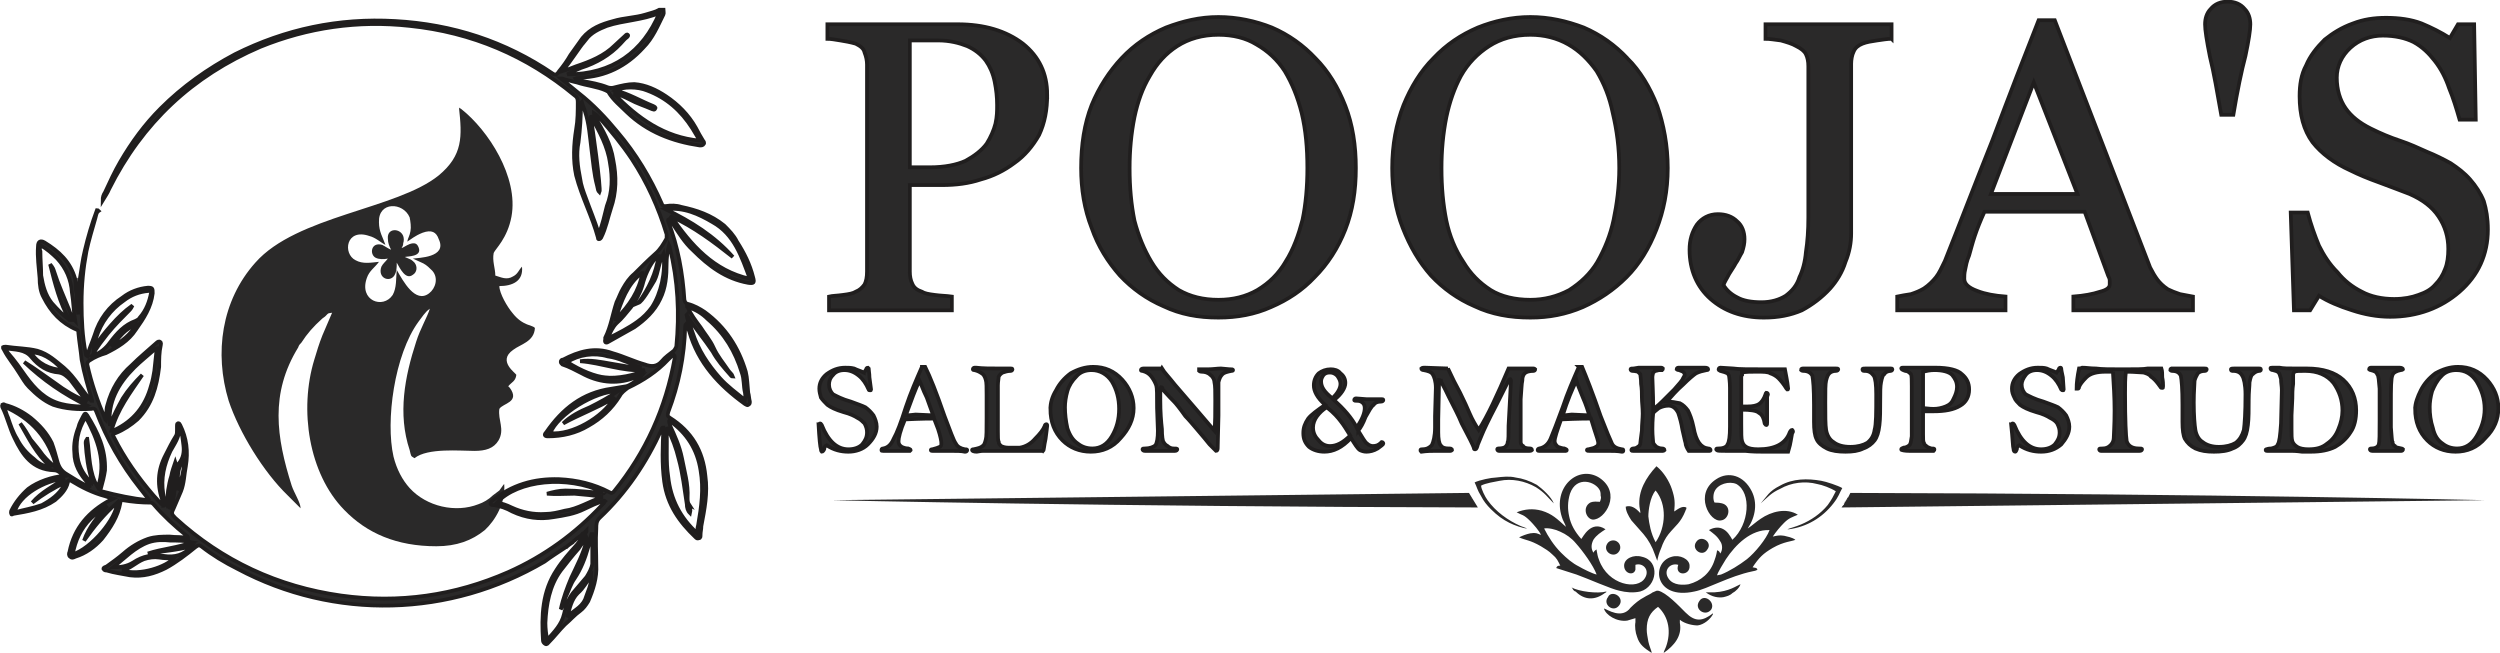 <?xml version="1.0" encoding="UTF-8"?>
<!DOCTYPE svg PUBLIC "-//W3C//DTD SVG 1.1//EN" "http://www.w3.org/Graphics/SVG/1.1/DTD/svg11.dtd">
<!-- Creator: CorelDRAW X7 -->
<svg xmlns="http://www.w3.org/2000/svg" xml:space="preserve" width="50.644mm" height="13.227mm" version="1.1" style="shape-rendering:geometricPrecision; text-rendering:geometricPrecision; image-rendering:optimizeQuality; fill-rule:evenodd; clip-rule:evenodd"
viewBox="0 0 3094 808"
 xmlns:xlink="http://www.w3.org/1999/xlink">
 <defs>
  <style type="text/css">
   <![CDATA[
    .str0 {stroke:#201E1E;stroke-width:4.655}
    .fil0 {fill:#2A2929}
    .fil1 {fill:#2A2929;fill-rule:nonzero}
   ]]>
  </style>
 </defs>
 <g id="Layer_x0020_1">
  <path class="fil0" d="M524 326c4,2 8,6 11,9 8,9 4,22 -4,28 -17,13 -32,-15 -40,-29 -1,11 0,22 -5,31 -12,18 -42,7 -32,-21 3,-9 10,-13 15,-20 -10,1 -20,3 -29,-2 -16,-8 -12,-40 17,-30 8,2 14,8 20,11 -3,-9 -8,-16 -8,-28 -1,-26 30,-25 38,-6 1,5 2,12 1,17 -1,6 -3,8 -4,13 5,-3 9,-7 19,-11 11,-4 17,-1 20,8 11,23 -26,23 -32,24l13 6zm-40 -17c-3,-1 -7,-4 -11,-6 -14,-4 -16,12 -8,16 4,2 10,2 15,1 -3,4 -6,6 -8,10 -5,14 10,20 16,11 3,-5 3,-10 3,-16 4,7 11,22 20,15 5,-3 6,-10 2,-15 -1,-1 -3,-3 -5,-4l-7 -3c3,-1 22,0 17,-12 -2,-5 -5,-6 -11,-4 -5,2 -7,4 -10,5 1,-2 2,-3 2,-6 1,-3 1,-6 0,-9 -4,-10 -20,-10 -19,3 0,6 2,10 4,14zm-112 320c0,-7 -8,-19 -11,-28 -19,-60 -27,-114 8,-171 1,-3 2,-4 4,-6 7,-11 15,-20 25,-29 2,-2 3,-2 5,-4 4,-4 2,-3 8,-4l-12 28c-4,10 -7,20 -10,30 -19,62 -7,141 37,186 28,29 65,45 114,45 25,0 44,-7 60,-20 13,-12 26,-34 24,-57 0,0 0,0 -1,1 0,0 0,0 0,0l-5 7c-3,2 -5,4 -8,6 -5,5 -12,9 -18,11 -28,11 -64,3 -85,-20 -9,-10 -16,-23 -20,-39 -10,-44 1,-126 31,-167 4,-5 8,-12 14,-16 -3,10 -12,25 -17,41 -14,43 -23,89 -8,134 2,8 1,7 6,10 16,-13 57,-9 74,-9 14,0 24,-3 30,-13 8,-14 -1,-25 1,-39 4,-7 26,-8 13,-26l-2 -2c4,-5 9,-6 10,-14 0,-2 -24,-17 -4,-31 9,-7 26,-10 27,-27 -2,-4 -15,-2 -28,-19 -6,-7 -16,-24 -16,-33 16,0 30,-6 28,-24 -4,4 -5,9 -11,12 -8,5 -15,1 -22,-1 0,-9 -4,-18 -2,-28 2,-5 17,-18 22,-45 9,-49 -29,-107 -62,-133 0,0 -1,-1 -2,-1l-1 -1c4,36 5,59 -25,84 -52,42 -176,50 -227,108 -42,47 -51,112 -33,171 13,39 43,88 73,117l16 16z"/>
  <path class="fil0 str0" d="M831 268c28,13 52,31 76,50 -23,-26 -52,-44 -83,-59 22,-3 41,6 58,16 27,15 36,43 46,70 -45,-10 -73,-42 -97,-77zm19 121c0,0 0,1 0,1 10,16 22,30 32,45 6,11 14,20 22,29 1,1 1,2 3,2 -1,-3 -4,-5 -6,-8 -6,-9 -13,-17 -18,-28 -4,-9 -11,-17 -16,-25 -6,-8 -12,-16 -16,-25 0,0 -1,0 -1,-1 1,1 1,1 1,1 10,3 18,8 25,15 21,18 34,40 42,66 3,8 2,17 4,25 0,2 1,5 0,9 -11,-9 -22,-17 -31,-27 -15,-17 -27,-35 -34,-57 -2,-7 -6,-13 -7,-20 0,-1 -1,-1 0,-2zm3 236c-2,-3 -2,-6 -2,-9 1,-17 -4,-33 -7,-49 -3,-15 -9,-28 -15,-41 0,-2 -1,-3 -1,-5 0,-1 1,0 1,0 21,15 34,35 38,61 4,23 1,45 -3,68 -1,3 -1,7 -1,10 -21,-19 -33,-42 -36,-70 -3,-19 -1,-39 -2,-58 0,-1 0,-2 1,-2 6,12 11,25 14,38 5,18 7,37 10,56 0,4 1,8 4,11 1,-4 0,-7 -1,-10zm-120 73c-1,6 -4,11 -7,16 -6,7 -11,13 -17,20 -3,4 -5,8 -7,12 -1,5 -3,9 -4,14 -3,13 -12,22 -20,31 0,0 -1,1 -1,1 -1,-7 -2,-14 -2,-21 1,-23 5,-46 19,-65 7,-9 14,-18 22,-27 3,-5 7,-9 10,-14 1,2 0,3 0,4 -4,16 -12,31 -19,46 -5,12 -10,25 -13,39l0 0 0 0c3,-4 4,-10 6,-15 4,-8 6,-16 11,-23 8,-12 13,-25 17,-39 1,-5 3,-11 4,-16l1 0c0,12 0,25 0,37zm-1 14l0 0 0 0 0 0zm-8 30c-5,11 -16,14 -22,22 3,-11 5,-22 13,-30 7,-6 11,-14 17,-22 0,12 -5,21 -8,30zm-487 -66c-9,11 -21,14 -34,12 -14,-2 -26,0 -38,8 -8,5 -16,6 -25,6 14,-11 27,-25 44,-31 9,-3 18,-3 27,-2 9,0 18,0 27,2 -18,7 -37,8 -55,14 18,-3 36,-4 54,-9zm-86 30c10,-2 17,-10 27,-14 6,-2 13,-3 19,-2 6,1 12,1 18,1 -9,10 -41,22 -64,15zm65 -123c0,16 2,32 -6,47 0,-16 2,-32 6,-47zm-9 43c-3,-5 -4,-10 -5,-15 -3,-19 1,-36 9,-53 5,-9 11,-17 11,-28 4,7 4,14 5,21 1,8 0,16 -6,23 -2,2 -3,5 -4,8 -1,-4 1,-7 0,-10 -2,6 -4,11 -5,17 -2,6 -3,12 -4,18 -1,6 0,12 -1,19zm-5 0c0,0 0,0 0,-1 -1,0 0,0 0,-1 1,1 1,1 1,1 0,1 0,1 -1,1zm27 -57c-2,13 -4,25 -9,38 1,-13 -3,-28 9,-38zm-139 117c3,-17 10,-32 22,-44 6,-6 13,-11 21,-16 -12,13 -23,26 -29,43 12,-17 25,-33 41,-47 -1,20 -32,57 -55,64zm18 -143c-1,2 -2,2 -2,5 1,16 3,32 8,47 0,1 1,2 0,3 -9,-8 -16,-19 -18,-32 -3,-18 0,-34 10,-50 15,28 26,56 15,87 -11,-18 -10,-39 -13,-60zm6 56l0 0 1 0 -1 0zm-35 2c-6,11 -16,18 -27,24 -11,4 -23,6 -34,9 6,-22 37,-39 62,-42 -14,10 -29,17 -40,30 13,-10 26,-18 41,-25 0,2 -1,3 -2,4zm-26 -38c-5,-7 -10,-13 -15,-19 -4,-7 -8,-14 -13,-20 11,19 20,38 37,53 -3,1 -6,0 -8,-1 -5,-2 -9,-5 -12,-8 -9,-7 -16,-15 -21,-25 -5,-8 -8,-17 -11,-26 -2,-4 -3,-9 -5,-14 34,15 56,39 65,76 -7,-5 -12,-10 -17,-16zm85 -30c7,-26 23,-47 38,-69 -9,9 -17,18 -24,29 -6,11 -12,22 -16,34 -3,-29 10,-52 30,-72 8,-8 17,-15 26,-23 1,0 1,-1 2,-1 -1,10 -2,19 -3,28 -1,6 -2,12 -4,18 -7,26 -22,44 -45,55 -1,1 -2,2 -4,1zm57 -103l-1 0 0 0 1 0zm-93 73c-9,0 -18,-1 -26,-3 -20,-5 -33,-19 -44,-34 -7,-10 -14,-20 -22,-29 -1,-1 -2,-3 -4,-6 13,2 25,1 33,11 9,11 20,18 34,19 6,1 10,5 14,9 7,9 13,18 21,27 -15,-6 -28,-14 -40,-23 -13,-9 -25,-18 -38,-26 23,22 49,40 78,54 -2,1 -4,1 -6,1zm-24 -45c-17,-1 -31,-8 -40,-22 13,0 26,7 40,22zm8 -62c-8,-6 -15,-13 -22,-21 -8,-10 -11,-22 -13,-34 0,-10 -1,-20 -1,-30 -1,-2 -1,-5 1,-7 7,4 14,10 20,16 11,12 17,26 18,42 2,12 2,23 4,35 -4,-4 -6,-9 -8,-15 -6,-15 -13,-30 -18,-46 -1,-3 -1,-4 -5,-9 6,24 12,48 24,69zm29 43c5,-10 12,-18 18,-26 9,-11 18,-20 27,-29 2,-2 3,-4 4,-6 -10,7 -18,15 -26,24 -8,9 -15,18 -22,28 0,-4 2,-8 3,-12 6,-19 18,-35 34,-46 9,-7 19,-11 31,-12 1,0 3,-1 3,2 -2,11 -6,22 -14,31 -1,2 -3,3 -5,4 -14,5 -23,15 -32,27 -5,7 -12,13 -21,16 0,0 0,0 -1,0l1 -1zm0 -8l1 0 -1 0 0 0 0 0zm54 -29c-8,12 -18,21 -31,27 9,-11 17,-23 31,-27 0,-1 0,-1 1,-1 0,0 0,1 -1,1zm577 208c-16,-1 -31,-3 -46,-3 -8,0 -16,2 -23,4 11,1 23,0 34,0 12,1 23,2 35,4 -16,5 -31,15 -47,17 -8,2 -16,4 -24,4 -15,1 -29,-2 -42,-8 -6,-3 -12,-5 -18,-6 26,-28 87,-34 131,-13 1,1 1,1 2,1 -1,1 -2,1 -2,0zm3 -143c-12,-1 -30,-8 -47,-19 14,-9 33,-12 50,-7 7,1 14,3 21,6 7,2 14,6 21,8 -13,0 -25,-3 -38,-5 -12,-2 -25,-5 -38,-3 27,2 52,13 80,11 -10,6 -35,11 -49,9zm10 26c0,0 0,-1 1,0 0,0 -1,0 -1,1 -13,22 -51,45 -78,42 9,-23 55,-52 84,-52 -12,8 -23,14 -35,20 -12,5 -24,11 -33,20 20,-11 42,-19 62,-31zm48 -113c-5,7 -11,13 -18,18 -11,8 -23,14 -37,21 3,-7 6,-14 11,-19 7,-6 12,-13 18,-20 6,-8 11,-17 14,-27 3,-12 8,-23 15,-32 1,-2 2,-3 3,-4 1,0 1,0 2,0 -3,21 -12,40 -25,58 5,-2 14,-18 20,-28 5,-10 5,-22 11,-33 3,23 -3,49 -14,66zm-45 14c7,-21 14,-42 32,-56l1 0c-4,22 -16,40 -32,56 0,1 0,1 -1,1 0,0 0,-1 0,-1zm53 -78l0 0 0 0 0 0 0 0zm-60 -114c3,18 3,35 -4,53 -3,11 -5,23 -10,34 -5,-16 -11,-30 -16,-44 -3,-8 -6,-16 -7,-24 -3,-15 -5,-30 -2,-45 2,-16 3,-32 3,-48 0,0 0,-1 1,-2 1,4 3,8 4,12 5,15 6,31 8,47 2,15 3,30 7,45 1,5 1,6 3,8 2,-4 -9,-84 -11,-93 0,-1 1,-1 1,0 10,18 20,36 23,57zm-30 -153c7,-9 16,-13 26,-17 21,-7 44,-7 65,-16 -20,48 -58,76 -114,76 6,-3 12,-6 17,-8 19,-6 36,-16 49,-30 3,-3 5,-6 8,-8 1,-1 2,-2 1,-3 -1,-1 -2,0 -3,1 -4,4 -9,8 -13,12 -13,13 -30,20 -48,26 -5,2 -10,4 -17,6 11,-13 19,-27 29,-39zm34 67c0,0 1,0 1,0 7,1 13,4 19,7 9,5 19,8 28,12 1,0 3,2 4,-1 1,-1 -1,-2 -3,-3 -15,-6 -30,-15 -46,-19 9,-5 27,-5 39,0 24,9 42,25 56,47 3,5 6,10 9,15 -44,-4 -77,-28 -106,-58 -1,0 -1,0 -1,0zm153 183c-4,-8 -10,-14 -16,-20 -16,-13 -34,-19 -53,-23 -6,-2 -13,-2 -19,-1 -3,0 -4,0 -5,-3 -14,-32 -32,-62 -55,-89 -14,-17 -30,-34 -48,-48 -7,-6 -15,-12 -22,-18 1,0 3,0 4,1 5,1 11,3 16,4 12,4 25,5 36,10 1,1 3,1 3,2 6,10 15,17 23,25 25,24 56,36 90,41 2,0 4,0 5,-2 1,-1 0,-3 -1,-4 -3,-5 -6,-10 -9,-16 -9,-16 -22,-29 -37,-39 -12,-8 -25,-14 -39,-15 -8,0 -16,2 -24,4 -3,1 -6,1 -9,0 -10,-4 -21,-6 -33,-8 -2,0 -5,0 -7,-3 2,-1 4,0 6,-1 31,-1 57,-14 78,-37 12,-12 18,-27 25,-41 1,-2 0,-4 0,-6 -2,0 -3,0 -5,0 -5,3 -11,4 -17,6 -13,4 -27,4 -40,8 -15,4 -28,9 -38,21 -5,7 -10,14 -15,21 -4,7 -9,14 -14,20 -2,3 -4,6 -8,3 -59,-40 -124,-61 -195,-65 -70,-4 -136,10 -198,41 -34,18 -65,40 -92,67 -20,20 -36,42 -50,66 -7,12 -13,25 -19,38 -2,3 -3,6 -3,10 3,-5 6,-9 8,-14 41,-82 103,-140 187,-176 59,-24 121,-33 185,-26 77,8 145,37 204,86 3,2 4,4 4,8 0,11 0,23 -2,34 -3,19 -4,38 0,57 7,27 20,51 27,77 0,1 0,2 1,2 2,0 2,-1 3,-2 6,-12 8,-24 12,-36 7,-20 7,-40 3,-60 -3,-20 -13,-37 -23,-54 0,-1 -1,-2 -1,-4 3,2 5,4 7,6 14,16 28,33 40,51 19,29 33,60 43,93 0,2 0,3 0,5 -4,7 -8,14 -14,19 -9,8 -18,17 -26,25 -6,5 -10,11 -14,18 -3,5 -5,11 -8,17 -5,15 -7,30 -14,44 0,0 0,1 0,2 -1,4 1,5 4,3 11,-6 21,-12 32,-18 13,-9 25,-20 32,-35 7,-14 8,-29 8,-44 0,-7 1,-15 3,-23 1,2 1,3 1,4 10,40 12,81 8,122 -1,2 -2,4 -3,5 -5,4 -11,8 -15,13 -6,7 -13,7 -21,4 -14,-4 -26,-10 -40,-14 -22,-8 -42,-2 -61,8 -2,0 -3,1 -3,3 0,1 1,2 2,3 9,3 16,7 24,11 20,11 42,14 64,6 3,-2 7,-3 11,-4 -4,5 -15,13 -20,14 -6,1 -12,2 -18,3 -36,5 -61,25 -81,54 -3,3 -2,5 2,5 18,0 35,-4 50,-13 16,-9 29,-21 39,-37 2,-4 6,-7 10,-10 19,-9 36,-20 50,-35 2,-2 5,-5 7,-6 1,1 1,3 1,4 -11,62 -36,117 -75,165 -2,2 -3,3 -6,1 -19,-10 -40,-15 -62,-16 -31,-1 -59,7 -83,27 -1,1 -2,1 -2,3 0,2 2,2 3,2 9,1 17,4 24,8 17,8 34,10 51,7 13,-2 26,-4 38,-10 8,-4 15,-7 23,-10 1,0 2,-1 3,0 -1,1 -1,2 -2,3 -1,1 -1,1 -2,2 -33,35 -71,63 -116,83 -66,29 -135,39 -207,29 -78,-11 -147,-43 -205,-96 -5,-5 -5,-6 -2,-12 3,-7 6,-14 9,-21 4,-10 4,-21 6,-31 3,-18 1,-35 -7,-51 -1,-1 -1,-3 -3,-2 -1,0 -1,2 -1,3 0,2 0,4 0,5 0,3 0,5 -1,7 -5,8 -9,16 -13,24 -10,19 -11,38 -3,59 0,1 1,2 0,2 -1,1 -2,0 -3,-1 -3,-3 -6,-7 -9,-10 -19,-22 -36,-46 -49,-72 -2,-3 -2,-4 2,-5 10,-4 19,-10 27,-17 18,-18 24,-40 27,-65 0,-9 0,-18 2,-27 0,-1 1,-3 -1,-4 -1,-1 -3,0 -4,1 -10,9 -21,18 -31,28 -15,13 -25,30 -30,49 -2,6 -1,12 -2,19 -1,-1 -1,-1 -1,-2 -9,-21 -17,-44 -22,-67 0,-2 1,-4 3,-5 6,-4 13,-7 20,-9 14,-7 28,-15 37,-29 10,-14 19,-28 21,-45 0,-6 0,-7 -6,-7 -11,1 -22,5 -31,12 -17,11 -29,27 -35,47 -3,9 -7,17 -9,26 -2,-1 -2,-3 -2,-4 -4,-21 -5,-41 -5,-62 0,-22 2,-43 6,-64 3,-14 7,-27 11,-41 1,-3 1,-7 4,-9 -1,-1 -1,-1 -2,-1 -6,16 -11,33 -15,50 -3,12 -4,23 -6,34 0,1 0,2 -1,2 0,2 0,4 0,6 0,1 0,2 -1,3 1,3 1,6 0,9 0,9 0,17 0,25 -2,-8 -2,-16 -2,-25 -2,-6 -1,-12 -2,-19 -6,-21 -20,-34 -38,-45 -5,-3 -8,-1 -8,5 -1,13 1,26 2,39 0,8 1,17 5,24 9,18 22,32 41,40 2,1 2,2 2,4 1,11 3,22 4,33 3,17 8,34 13,50 0,1 0,1 0,1l-1 0c-12,-13 -20,-29 -34,-41 -10,-8 -19,-17 -33,-21 -12,-3 -26,-3 -39,-5 -4,0 -4,1 -2,4 5,10 13,19 19,29 4,6 7,12 12,17 9,9 18,17 30,22 15,5 31,6 47,5 3,-1 5,0 6,3 13,34 31,66 54,95 4,5 7,9 11,14 0,0 -1,1 -1,1 -19,-2 -38,-6 -57,-11 -2,-1 -2,-2 -1,-4 2,-7 4,-15 5,-22 1,-26 -9,-47 -22,-68 -2,-3 -3,-3 -5,1 -2,4 -5,9 -6,14 -4,10 -6,21 -5,31 0,15 7,27 17,38 1,1 2,2 2,4 -1,1 -3,-1 -4,-1 -8,-4 -16,-9 -24,-14 -7,-4 -10,-9 -12,-16 -2,-7 -4,-15 -7,-23 -6,-12 -15,-22 -26,-31 -9,-7 -20,-13 -32,-16 -1,-1 -2,-1 -3,0 -1,1 0,2 0,3 6,12 9,26 15,38 10,21 22,39 49,40 4,0 8,3 12,7 -14,1 -32,7 -44,16 -9,8 -16,17 -21,27 0,1 -1,2 0,4 0,1 1,1 2,0 18,-3 36,-6 52,-17 7,-6 14,-13 16,-22 1,-4 2,-3 4,-2 13,8 27,15 42,19 3,1 6,2 10,3 -2,1 -3,2 -4,2 -26,14 -44,34 -50,64 -1,2 -1,5 1,6 2,2 4,1 6,0 13,-4 24,-12 33,-22 11,-14 20,-28 23,-45 0,-2 1,-3 3,-3 12,2 23,3 34,3 2,0 3,1 4,2 12,14 26,27 41,39 0,0 2,1 2,3 -8,-2 -15,-1 -23,-2 -9,0 -18,0 -27,3 -11,4 -21,10 -30,18 -7,6 -14,11 -21,16 -2,1 -4,1 -4,3 1,2 3,2 4,2 10,3 19,4 29,6 16,2 30,-2 44,-9 13,-7 26,-17 37,-26 3,-2 4,-3 7,-1 14,11 29,20 45,28 120,64 263,60 380,-9 8,-6 16,-11 25,-17 0,0 1,-1 2,-1 2,-2 5,-4 8,-6 1,-1 1,-2 2,-2 3,-3 6,-5 9,-7 0,-1 1,-2 2,-2 2,-1 3,-3 4,-4 0,2 -1,4 -3,5 0,0 0,1 0,1 -3,4 -6,8 -9,12 -9,10 -18,20 -25,31 -18,27 -19,57 -17,88 0,1 1,3 3,4 2,1 3,-1 4,-2 7,-7 13,-15 20,-22 6,-5 12,-12 19,-17 4,-3 7,-7 10,-12 6,-14 11,-29 10,-45 0,-15 -1,-30 0,-45 0,-5 0,-9 4,-13 33,-31 58,-68 77,-110 0,-1 0,-2 2,-2 0,0 0,1 0,1 -1,22 -2,44 1,66 4,29 19,50 39,69 1,1 2,2 4,1 2,0 2,-2 2,-4 0,-4 1,-7 1,-11 4,-21 8,-41 5,-62 -3,-31 -17,-55 -44,-72 -3,-2 -3,-3 -2,-7 13,-34 20,-69 21,-106 0,-1 0,-2 1,-3 1,3 3,6 4,9 11,39 37,67 69,90 2,1 3,2 4,1 2,-1 2,-2 2,-4 -1,-4 -1,-8 -2,-11 -1,-9 -1,-18 -3,-26 -9,-30 -25,-55 -51,-74 -6,-4 -13,-8 -21,-10 -3,-1 -3,-2 -4,-5 -2,-33 -8,-66 -20,-97 0,-1 -1,-2 1,-3 1,2 3,3 4,5 8,12 15,24 26,34 19,19 40,35 68,40 7,1 8,0 6,-7 -4,-16 -11,-30 -20,-44z"/>
  <g id="_737208824">
   <path class="fil1 str0" d="M1069 461c1,-1 2,-2 3,-4 0,-1 1,-2 2,-2 0,0 0,0 1,1 0,2 1,6 1,11l2 15c0,1 0,1 -1,1 -1,0 -2,0 -2,-1 -3,-7 -7,-13 -12,-17 -6,-5 -12,-7 -18,-7 -6,0 -11,2 -14,6 -4,4 -5,8 -5,12 0,5 2,9 5,12 4,2 11,6 22,9 8,3 14,5 18,7 4,3 7,6 10,10 2,4 4,9 4,14 0,8 -4,15 -11,22 -6,6 -15,9 -24,9 -9,0 -18,-2 -27,-8 -2,1 -3,3 -3,5 -1,2 -2,3 -3,3 0,0 -1,-1 -1,-3 -1,-3 -2,-13 -3,-31 1,0 1,-1 2,-1 1,0 1,1 2,2 8,20 19,30 33,30 7,0 13,-2 17,-6 4,-5 6,-9 6,-15 0,-4 -1,-7 -3,-11 -3,-3 -5,-5 -9,-7 -3,-2 -9,-5 -17,-7 -10,-3 -16,-6 -20,-9 -3,-3 -6,-6 -8,-9 -1,-4 -2,-7 -2,-11 0,-7 3,-13 9,-18 7,-5 14,-8 23,-8 4,0 7,0 11,1 4,2 8,3 12,5zm72 -7l4 0c6,12 14,32 24,61 7,18 11,30 14,34 2,4 6,6 11,7 2,0 3,0 3,1 0,1 -1,2 -2,2l-1 0c-4,-1 -10,-1 -18,-1 -11,0 -18,0 -22,0 -1,0 -2,0 -2,-1 0,-1 1,-1 2,-1 4,-1 7,-2 9,-3 2,-1 2,-2 2,-5 0,-2 -1,-8 -4,-17l-5 -13c-3,0 -15,0 -36,1 -6,14 -8,23 -8,27 0,3 1,5 4,7 2,1 5,2 8,2 2,1 3,1 3,2 0,0 -1,1 -1,1 -9,0 -14,0 -15,0 -9,0 -15,0 -18,0 -2,0 -2,0 -2,-1 0,-1 0,-2 2,-2 6,-1 10,-5 13,-12 4,-7 9,-20 15,-39 6,-18 13,-34 20,-50zm-3 17c-5,10 -10,24 -17,43 6,0 10,-1 12,-1l22 1c-2,-6 -5,-13 -8,-22 -5,-10 -7,-17 -9,-21zm153 87c-2,0 -4,0 -4,0 -2,0 -6,0 -11,0 -5,0 -15,0 -31,0l-20 0c-1,0 -3,0 -8,0 -4,0 -7,1 -8,1 -4,0 -6,-1 -6,-2 0,-1 1,-1 2,-1 5,-1 9,-2 11,-4 2,-1 3,-4 4,-8 1,-3 1,-12 1,-27l0 -28c0,-9 0,-16 -1,-19 -1,-4 -3,-7 -5,-8 -3,-2 -5,-3 -9,-4 -1,0 -2,0 -2,-1 0,-1 1,-2 2,-2 0,0 1,0 2,0 8,1 18,1 29,1l14 0c1,0 2,0 2,1 0,1 -1,2 -2,2 -4,0 -7,1 -10,2 -2,1 -4,3 -5,5 0,2 -1,6 -1,11l0 37 0 20c0,7 0,11 1,13 0,2 1,3 3,5 2,1 5,2 9,2 1,0 5,0 14,0 7,-1 14,-5 19,-11 6,-6 10,-11 12,-16 0,-1 1,-2 2,-2 1,0 1,1 1,2 0,2 -1,7 -2,16 -2,9 -2,14 -3,15zm9 -52c0,-7 2,-15 7,-23 4,-8 10,-15 18,-21 9,-5 18,-8 28,-8 14,0 26,5 36,16 9,10 14,22 14,35 0,14 -6,26 -16,37 -10,12 -23,17 -37,17 -14,0 -26,-5 -35,-14 -10,-10 -15,-23 -15,-39zm18 -2c0,8 1,17 3,26 3,9 7,15 13,19 5,4 11,6 18,6 10,0 18,-5 24,-15 6,-10 9,-21 9,-34 0,-13 -3,-24 -9,-34 -6,-9 -15,-14 -25,-14 -7,0 -14,2 -19,8 -5,5 -9,11 -11,18 -2,7 -3,14 -3,20zm120 -48c3,5 9,11 16,20l25 29 24 28c1,-10 1,-22 1,-37 0,-11 0,-19 -1,-23 0,-3 -2,-7 -5,-9 -3,-3 -7,-4 -11,-4 -2,0 -3,-1 -3,-1 0,-1 0,-1 0,-2 1,0 4,0 11,0 6,0 12,-1 16,-1l11 1 1 0c2,0 3,0 3,1 0,1 -1,1 -2,1 -5,1 -9,2 -11,4 -3,3 -4,6 -5,10 0,4 0,17 0,41l-1 41c0,2 -1,3 -2,3 0,0 0,0 -1,-1 0,0 -2,-2 -7,-7 -4,-5 -9,-11 -15,-18 -6,-7 -11,-13 -15,-17 -7,-10 -12,-16 -14,-18 -8,-8 -12,-13 -14,-15 0,-2 -1,-3 -2,-3 0,0 -1,1 -1,3l0 13c0,15 1,27 2,36 0,9 1,15 2,16 1,2 3,4 5,5 2,2 5,3 7,3 4,0 5,0 5,1 0,1 -1,2 -3,2l-37 0c-2,0 -3,-1 -3,-2 0,-1 1,-1 3,-1 6,0 11,-2 13,-4 2,-3 3,-9 3,-18l-1 -28c0,-16 0,-25 -1,-28 -1,-3 -3,-7 -6,-11 -3,-4 -7,-6 -11,-7 -1,0 -2,0 -2,-1 0,-1 1,-2 3,-2l23 0zm354 0c5,11 10,21 15,30 5,10 9,19 12,26 3,7 7,14 11,20 11,-17 23,-43 37,-76l31 0c1,0 2,1 2,1 0,1 -1,2 -2,2 -5,0 -9,1 -11,3 -2,2 -3,5 -3,9 -1,4 -1,12 -2,23 0,11 0,20 0,28 0,14 0,22 0,25 0,2 1,4 3,5 1,2 4,3 9,3 1,0 2,1 2,2 0,0 -1,1 -3,1l-30 0 -8 0c-1,0 -2,-1 -2,-2 0,0 0,-1 1,-1 5,0 8,-1 9,-2 1,-1 3,-3 3,-6 1,-2 1,-9 1,-20l2 -37 1 -19c0,-1 -1,-2 -1,-2 -1,0 -1,1 -2,2l-15 30c-10,19 -16,32 -18,37l-5 12c-1,4 -2,6 -3,6 0,0 0,0 -1,0 0,0 -1,0 -1,-2 -1,-3 -6,-13 -15,-30 -4,-10 -10,-21 -16,-33 -6,-13 -10,-19 -10,-20 -1,0 -1,-1 -2,-1 0,0 0,1 0,2l-1 47 0 16c0,8 1,14 3,16 2,3 5,4 10,4 2,0 4,0 4,2 0,0 -1,1 -2,1l-2 0 -5 0 -11 0c-5,0 -11,0 -18,1 -1,-1 -1,-1 -1,-2 0,-1 1,-1 2,-1 6,0 9,-2 12,-5 2,-4 4,-11 4,-22l0 -14 1 -35c0,-8 -2,-14 -4,-17 -2,-3 -6,-4 -11,-5 -2,0 -3,-1 -3,-2 0,0 1,-1 3,-1 0,0 1,0 2,0l28 1zm162 -2l4 0c5,12 13,32 23,61 7,18 12,30 14,34 2,4 6,6 12,7 1,0 2,0 2,1 0,1 0,2 -1,2l-1 0c-5,-1 -11,-1 -18,-1 -12,0 -19,0 -22,0 -2,0 -3,0 -3,-1 0,-1 1,-1 2,-1 5,-1 8,-2 9,-3 2,-1 3,-2 3,-5 0,-2 -2,-8 -5,-17l-4 -13c-3,0 -15,0 -37,1 -5,14 -8,23 -8,27 0,3 2,5 4,7 3,1 6,2 8,2 2,1 3,1 3,2 0,0 0,1 -1,1 -8,0 -13,0 -15,0 -9,0 -15,0 -18,0 -1,0 -2,0 -2,-1 0,-1 1,-2 2,-2 6,-1 11,-5 14,-12 3,-7 8,-20 15,-39 6,-18 13,-34 20,-50zm-3 17c-5,10 -11,24 -17,43 5,0 9,-1 11,-1l22 1c-2,-6 -4,-13 -8,-22 -4,-10 -7,-17 -8,-21zm95 35c5,-3 9,-7 12,-10 3,-3 8,-8 14,-14 6,-7 10,-11 11,-14 1,-2 2,-3 2,-4 0,-2 -1,-3 -2,-4 -2,-1 -3,-1 -5,-2 -2,0 -3,-1 -3,-1 0,-1 1,-2 2,-2 1,0 1,0 2,0 2,0 8,0 17,0 7,0 11,0 14,0 3,0 4,1 4,2 0,1 -1,1 -2,1 -5,1 -9,2 -13,4 -3,2 -9,7 -16,14 -8,7 -14,14 -20,21 6,0 11,1 16,2 4,2 7,5 10,9 2,4 5,11 7,21 3,17 9,25 18,26 2,0 3,1 3,2 0,0 0,1 -1,1l-7 0c-11,0 -17,0 -19,0 -2,-3 -4,-7 -4,-10 -1,-3 -2,-9 -4,-17 -1,-7 -3,-14 -5,-20 -3,-6 -7,-9 -12,-9 -4,0 -8,1 -12,3 -4,3 -6,5 -7,6 0,1 -1,8 -1,20 0,9 1,15 1,17 1,2 2,3 4,5 2,1 4,2 7,2 2,0 3,1 3,2 0,0 -1,1 -2,1l-1 0c-2,0 -7,0 -16,0 -11,0 -17,0 -19,0 0,0 -1,0 -1,0 -1,0 -2,0 -2,-1 0,-1 1,-2 2,-2 3,0 5,-1 6,-2 2,-1 3,-3 3,-4 0,-2 1,-7 2,-16 0,-8 1,-15 1,-21 0,-8 -1,-14 -1,-20 0,-5 0,-11 -1,-17 0,-7 -1,-10 -1,-12 -1,-1 -2,-2 -3,-3 -1,0 -3,-1 -7,-1 -1,0 -2,-1 -2,-2 0,-1 1,-1 4,-1l6 -1 28 0c1,0 2,1 2,1 0,1 0,1 -1,2 0,0 -2,0 -4,0 -3,1 -4,1 -5,1 0,1 -1,1 -2,2 0,1 -1,3 -1,6 0,5 1,19 1,39zm163 -49c1,6 3,14 4,24 0,1 0,1 -1,1 0,0 0,0 -1,-1 -3,-5 -7,-10 -10,-13 -3,-3 -7,-5 -10,-6 -3,-2 -9,-2 -17,-2 -7,0 -13,0 -18,1 0,1 0,2 0,3 0,0 -1,1 -1,2 0,4 0,15 0,34 0,0 0,2 0,3 4,0 6,0 8,0 6,0 11,-1 14,-3 3,-2 6,-6 8,-12 0,-1 1,-2 1,-2 1,0 2,1 2,2l-1 3c0,5 0,9 0,13 0,7 0,13 0,19 0,2 0,3 -1,3 -1,0 -1,-1 -2,-2 -1,-6 -3,-11 -7,-13 -3,-3 -11,-4 -22,-4 0,3 0,10 0,18 0,11 0,18 1,21 1,3 2,5 5,7 3,2 8,3 15,3 21,0 34,-7 39,-21 1,-2 2,-3 3,-3 0,0 1,1 1,2 0,0 0,1 -1,2 0,1 -1,4 -2,11 0,1 -1,5 -3,12l-32 0c-5,0 -12,0 -21,-1 -9,0 -17,0 -24,0 -7,0 -11,0 -11,-1 0,0 -1,0 -1,-1 0,-1 1,-1 3,-1 6,0 10,-2 11,-5 2,-3 3,-10 3,-22l0 -16 0 -15c0,-3 0,-9 0,-17 0,-8 -1,-13 -1,-14 0,-1 -1,-3 -2,-4 -2,-1 -5,-2 -9,-3 -2,-1 -2,-1 -2,-2 0,-1 1,-2 2,-2l16 1c6,1 20,1 42,1 14,0 21,0 22,0zm24 -1l39 0c2,0 3,0 3,1 0,1 -1,2 -3,2 -3,0 -6,1 -8,3 -2,2 -3,5 -4,9 -1,4 -1,13 -1,27 0,16 0,28 1,34 1,6 4,12 9,15 5,4 12,6 21,6 9,0 16,-2 21,-5 5,-4 8,-9 9,-16 2,-7 2,-21 2,-44 0,-12 -1,-20 -3,-23 -3,-4 -6,-6 -11,-6 -2,0 -3,0 -3,-2 0,-1 1,-1 4,-1l31 0c1,0 2,0 2,1 0,1 -1,2 -2,2 -4,0 -7,2 -8,4 -2,1 -3,5 -4,10 -1,5 -1,12 -1,22 0,12 0,23 -1,31 -1,9 -3,15 -6,19 -3,4 -8,8 -14,10 -6,3 -13,4 -22,4 -9,0 -17,-1 -23,-4 -6,-3 -11,-7 -13,-12 -2,-4 -3,-11 -3,-21l0 -21c0,-20 -1,-31 -2,-36 -2,-4 -6,-6 -11,-6 -2,0 -3,-1 -3,-1 0,-2 1,-2 4,-2zm147 53c0,2 0,5 0,10 0,2 0,5 0,7 0,2 0,5 0,11 0,6 0,10 1,11 0,2 2,3 3,4 2,2 4,2 6,3 3,0 4,0 4,1 0,1 0,1 -1,2 -1,0 -4,0 -8,0l-22 0c-6,0 -9,-1 -9,-1 -1,0 -1,0 -1,-1 0,-1 1,-1 3,-2 3,0 6,-2 7,-3 2,-2 2,-5 3,-11 0,-5 0,-12 0,-19l0 -21 0 -22c0,-8 0,-13 -1,-15 -2,-2 -4,-4 -7,-4 -3,-1 -5,-2 -5,-3 0,-1 1,-1 2,-1l16 0 24 0c17,0 28,3 33,8 6,5 9,11 9,19 0,9 -4,16 -11,20 -8,5 -19,7 -33,7 -4,0 -8,0 -13,0zm0 -4c8,1 12,1 13,1 5,0 10,-1 15,-3 5,-2 8,-5 10,-10 2,-4 4,-9 4,-14 0,-6 -2,-10 -6,-15 -4,-4 -12,-6 -22,-6 -5,0 -10,1 -14,2 0,2 0,3 0,4l0 17 0 19c0,1 0,3 0,5zm-699 28c5,8 8,14 11,16 2,2 5,3 7,3 4,0 7,-1 10,-4 1,-1 1,-1 1,-1 1,0 2,1 2,2 0,1 -3,3 -7,6 -5,3 -10,4 -14,4 -3,0 -6,-1 -8,-2 -3,-2 -6,-7 -11,-15 -11,12 -22,17 -33,17 -7,0 -14,-2 -19,-6 -5,-5 -7,-10 -7,-17 0,-7 2,-12 6,-18 4,-5 11,-10 21,-17 -10,-9 -14,-17 -14,-24 0,-6 2,-11 6,-15 4,-3 9,-5 15,-5 4,0 9,1 12,5 4,3 6,7 6,12 0,6 -5,14 -14,21 12,11 22,22 28,34 7,-10 10,-18 10,-24 0,-3 -1,-5 -2,-6 -2,-2 -4,-3 -7,-3 -3,0 -4,0 -4,-1 0,-1 1,-2 2,-2l13 1 19 0c1,0 2,0 2,1 0,1 -1,2 -3,2 -4,0 -7,1 -9,4 -3,2 -6,8 -10,15 -3,8 -6,13 -9,17zm-32 -40c6,-6 10,-12 10,-18 0,-4 -2,-7 -4,-10 -3,-3 -6,-4 -9,-4 -4,0 -6,1 -8,3 -2,3 -3,5 -3,8 0,7 4,13 14,21zm-7 11c-5,3 -9,7 -12,11 -3,4 -5,9 -5,14 0,7 3,12 7,16 4,5 9,7 14,7 8,0 16,-4 25,-13 -5,-8 -8,-13 -12,-18 -3,-4 -8,-10 -17,-17zm903 -43c1,-1 2,-2 3,-4 0,-1 1,-2 2,-2 0,0 1,0 1,1 0,2 1,6 2,11l1 15c0,1 0,1 -1,1 -1,0 -1,0 -2,-1 -3,-7 -7,-13 -12,-17 -6,-5 -12,-7 -18,-7 -6,0 -11,2 -14,6 -3,4 -5,8 -5,12 0,5 2,9 5,12 4,2 11,6 22,9 8,3 14,5 18,7 4,3 7,6 10,10 2,4 4,9 4,14 0,8 -4,15 -10,22 -7,6 -15,9 -25,9 -9,0 -18,-2 -27,-8 -2,1 -3,3 -3,5 -1,2 -1,3 -2,3 -1,0 -2,-1 -2,-3 -1,-3 -1,-13 -3,-31 1,0 1,-1 2,-1 1,0 1,1 2,2 8,20 19,30 33,30 7,0 13,-2 17,-6 4,-5 6,-9 6,-15 0,-4 -1,-7 -3,-11 -2,-3 -5,-5 -9,-7 -3,-2 -9,-5 -17,-7 -10,-3 -16,-6 -20,-9 -3,-3 -6,-6 -7,-9 -2,-4 -3,-7 -3,-11 0,-7 3,-13 9,-18 7,-5 14,-8 23,-8 4,0 8,0 11,1 4,2 8,3 12,5z"/>
   <path class="fil1 str0" d="M2615 460c-4,0 -7,0 -9,0 -11,0 -19,2 -24,7 -5,5 -8,9 -9,12 0,2 -1,2 -2,2 0,0 -1,0 -1,0 0,-7 1,-15 3,-25 2,0 4,-1 4,-1 5,0 10,1 17,1 7,1 18,1 33,1 16,0 26,0 31,-1 4,0 10,0 17,0 1,3 1,7 1,11 1,5 1,8 1,10 0,0 0,1 0,1 0,2 0,2 -1,2 -1,0 -2,0 -2,-1 0,0 -1,-1 -3,-4 -3,-4 -6,-7 -9,-9 -2,-3 -6,-4 -9,-5 -4,0 -11,-1 -22,-1 -1,8 -1,17 -1,27 0,33 1,53 2,59 2,6 7,9 15,9 3,0 4,0 4,1 0,1 -1,2 -3,2l-48 0c-1,0 -2,-1 -2,-2 0,-1 1,-1 4,-1 4,0 7,-1 10,-4 2,-2 4,-5 4,-9 0,-4 1,-15 1,-34 0,-16 -1,-32 -2,-48zm74 -4l39 0c2,0 3,0 3,1 0,1 -1,2 -2,2 -4,0 -7,1 -9,3 -1,2 -3,5 -4,9 0,4 -1,13 -1,27 0,16 1,28 2,34 1,6 4,12 9,15 5,4 12,6 20,6 9,0 16,-2 21,-5 5,-4 8,-9 10,-16 1,-7 2,-21 2,-44 0,-12 -2,-20 -4,-23 -2,-4 -6,-6 -11,-6 -2,0 -3,0 -3,-2 0,-1 2,-1 4,-1l31 0c1,0 2,0 2,1 0,1 0,2 -2,2 -3,0 -6,2 -8,4 -2,1 -3,5 -4,10 0,5 -1,12 -1,22 0,12 0,23 -1,31 -1,9 -3,15 -6,19 -3,4 -7,8 -13,10 -6,3 -14,4 -23,4 -9,0 -16,-1 -23,-4 -6,-3 -10,-7 -13,-12 -2,-4 -3,-11 -3,-21l0 -21c0,-20 -1,-31 -2,-36 -2,-4 -5,-6 -11,-6 -1,0 -2,-1 -2,-1 0,-2 1,-2 3,-2zm150 0l16 0c20,0 35,5 45,14 11,10 16,23 16,38 0,10 -2,20 -7,27 -5,8 -12,14 -19,18 -8,4 -18,6 -30,6 -3,0 -6,0 -11,0 -7,-1 -12,-1 -13,-1 -17,0 -27,0 -30,0 -1,0 -2,0 -2,-1 0,-1 0,-1 1,-1 0,0 2,-1 6,-1 4,-1 7,-2 8,-5 2,-3 3,-11 4,-26l1 -41c0,-5 -1,-9 -1,-14 -1,-4 -2,-7 -3,-8 -2,-2 -4,-2 -7,-3 -2,0 -3,-1 -3,-2 0,-1 0,-1 2,-1 1,0 4,0 9,0 5,1 11,1 18,1zm-3 75c0,7 0,12 1,15 1,3 3,5 6,7 3,2 8,3 14,3 10,0 17,-2 23,-7 6,-4 11,-10 14,-18 3,-7 5,-15 5,-23 0,-13 -4,-24 -11,-34 -8,-10 -20,-15 -35,-15 -7,0 -12,0 -13,1 -1,0 -2,2 -2,4 0,2 0,6 0,11 -1,7 -1,13 -1,18l-1 21c0,10 0,16 0,17zm98 -76l14 0 22 0c2,0 4,1 4,2 0,0 -1,1 -3,1 -5,1 -9,3 -10,6 -2,4 -2,16 -2,38 0,8 0,17 0,27 1,10 1,17 2,18 0,2 1,4 3,5 1,2 4,2 8,3 1,0 2,1 2,1 0,1 -1,2 -2,2l-20 0 -16 0c-2,0 -3,-1 -3,-2 0,-1 1,-1 2,-1 5,0 8,-2 9,-5 1,-3 1,-13 1,-30 0,-16 0,-29 0,-39 -1,-10 -1,-16 -3,-18 -1,-3 -4,-4 -8,-5 -1,0 -2,-1 -2,-1 0,-1 1,-2 2,-2zm55 51c0,-7 3,-15 7,-23 4,-8 10,-15 18,-21 9,-5 18,-8 28,-8 14,0 26,5 36,16 9,10 14,22 14,35 0,14 -5,26 -16,37 -10,12 -23,17 -37,17 -14,0 -26,-5 -35,-14 -10,-10 -15,-23 -15,-39zm18 -2c0,8 1,17 4,26 2,9 6,15 12,19 5,4 11,6 18,6 10,0 18,-5 24,-15 6,-10 10,-21 10,-34 0,-13 -4,-24 -10,-34 -6,-9 -14,-14 -25,-14 -7,0 -14,2 -19,8 -5,5 -8,11 -11,18 -2,7 -3,14 -3,20z"/>
  </g>
  <path class="fil0" d="M2287 616l-1 0 0 0 0 0 0 0 0 0 0 0 0 0 0 0 0 0 0 0 0 1 0 0 0 0 0 0 0 0 0 0 0 0 0 0 0 0 0 0 0 0 0 1 0 0 -1 0 0 0 0 0 0 0 0 0 0 0 0 0 0 0 0 0 0 1 0 0 0 0 0 0 0 0 0 0 0 0 0 0 0 0 0 0 0 0 0 0 -1 1 0 0 0 0 0 0 0 0 0 0 0 0 0 0 0 0 0 0 0 0 0 1 0 0 0 0 0 0 0 0 0 0 0 0 0 0 -1 0 0 0 0 1 0 0 0 0 0 0 0 0 0 0 0 0 0 0 0 0 0 1 0 0 0 0 0 0 0 0 -1 0 0 0 0 0 0 0 0 1 0 0 0 0 0 0 0 0 0 0 0 1 -1 0 0 0 0 0 0 0 0 1 0 0 0 0 0 0 -1 0 0 0 0 1 0 0 0 0 0 0 0 0 -1 1 0 0 0 0 1 -1 0 0 0 0 0 0 0 0 0 -1 0 0 1 0 0 0 0 0 0 0 0 -1 0 0 0 0 0 0 1 0 0 -1 0 0 0 0 0 0 0 0 0 0 0 -1 0 0 0 0 0 0 1 0 0 0 0 0 0 0 0 0 0 -1 0 0 0 0 0 0 0 0 0 0 0 0 0 0 0 0 0 -1 0 0 1 0 0 0 0 0 0 0 0 0 0 0 0 0 0 0 0 -1 0 0 0 0 0 0 0 0 0 0 0 0 0 0 0 0 0 0 0 0 1 -1 0 0 0 0 0 0 0 0 0 0 0 0 0 0 0 0 0 0 0 0 0 0 0 -1 0 0 0 0 0 0 0 0 0 0 0 0 0 0 0 0 1 0 0 0 0 -1 0 0 0 0 0 0 0 0 0 0 0 0 0 0 0 0 0 0 0 0 0 -1 0 0 0 0 0 0 0 0 0 0 0 0 0 0 0 0 0 0 1 0 3 -6 -3 6zm-355 68c-9,-9 -16,-20 -21,-30 5,-1 14,1 20,4 7,3 14,8 19,14 9,10 22,28 26,39 -5,-1 -17,-7 -22,-10 -8,-4 -15,-10 -22,-17zm56 48c-11,3 -34,0 -43,-5 1,1 1,1 2,3 1,1 2,2 3,2 11,11 24,11 36,2 2,-1 2,-1 2,-2zm166 -9c-5,2 -14,9 -32,10 -2,0 -2,0 -5,0 -2,0 -4,0 -6,0 8,6 16,7 22,6 4,-1 8,-2 11,-5 4,-2 9,-7 10,-11zm-165 -50c-6,10 9,19 15,9 2,-3 2,-9 -3,-12 -3,-2 -9,-2 -12,3zm1 66c-7,9 7,20 14,10 3,-4 2,-9 -2,-12 -4,-3 -10,-3 -12,2zm113 5c-7,10 8,20 15,10 5,-9 -9,-20 -15,-10zm-4 -73c-6,9 8,19 14,9 7,-9 -8,-19 -14,-9zm130 -22c-7,3 -15,5 -17,6 0,0 0,0 0,0l1 0c1,0 1,0 1,0 22,-3 41,-14 55,-32 7,-9 7,-12 11,-19 -5,-3 -20,-8 -26,-9 -17,-3 -35,-3 -51,6 -14,7 -16,13 -24,22 9,-8 13,-13 24,-18 14,-8 31,-10 46,-6 6,1 17,5 23,9 -3,6 -5,10 -10,17 -9,11 -21,19 -33,24zm-384 -19c8,8 15,13 23,17 6,3 17,7 22,7 -2,-1 -6,-2 -8,-3 -16,-7 -31,-18 -41,-32 -3,-4 -8,-14 -8,-18 5,-3 18,-5 23,-6 15,-3 31,0 45,8 11,7 14,12 22,20 -3,-8 -14,-18 -21,-23 -9,-5 -18,-8 -26,-9 -8,-2 -16,-1 -25,0 -5,0 -20,3 -26,6 3,6 3,9 8,17 3,6 7,11 12,16zm179 135c0,2 0,3 0,5 -1,5 0,13 2,18 3,10 9,14 18,20l0 -1c0,-1 -3,-8 -4,-13 -1,-6 -2,-10 -2,-15 0,-13 4,-21 14,-28 14,13 16,32 10,49 -1,3 -3,6 -3,8 13,-9 23,-21 20,-37l0 -4c6,5 16,7 22,7 8,-1 16,-8 19,-14 0,-1 0,-1 0,-1 -13,10 -22,11 -34,-1 -8,-8 -24,-25 -34,-27 -2,0 -2,0 -4,1 -2,1 -3,1 -4,2 -3,2 -6,3 -9,5 -6,3 -12,8 -17,13 -11,15 -29,2 -33,1 2,8 16,17 29,15 4,-1 6,-2 10,-3zm25 -94c-6,-11 -8,-23 -9,-32 0,-7 2,-24 9,-32 14,17 13,45 0,64zm-19 -36c-6,-7 -12,-10 -18,-8 0,5 3,11 7,17 5,6 10,11 15,17 6,7 11,16 14,25 1,2 2,6 3,8 1,-5 2,-9 5,-16 2,-6 5,-12 9,-17 9,-11 15,-14 21,-29 0,0 0,-1 1,-2l0 -2c0,0 0,0 0,0 -5,-2 -9,1 -15,5 1,-11 1,-16 -3,-28 -3,-9 -10,-21 -19,-28 -13,14 -23,31 -21,50l1 6c0,0 0,0 0,1 0,0 0,0 0,1zm95 77c1,-4 8,-15 11,-20 12,-18 31,-37 54,-36 -4,11 -18,28 -28,36 -9,7 -22,15 -32,19l-5 1zm-3 -90c-2,-3 -2,-10 0,-14 4,-9 18,-13 27,-9 19,11 16,50 -5,69 -3,-5 -6,-11 -13,-14 -5,-2 -11,-1 -16,2 5,4 10,7 14,14 3,4 3,11 0,15 -1,-2 -1,-3 -4,-4 0,1 -1,7 -3,12 -5,16 -17,26 -32,30 -6,1 -19,2 -25,-7 -7,-10 2,-20 12,-17 -5,14 15,14 14,1 0,-8 -12,-14 -22,-11 -26,7 -22,54 28,43 16,-3 43,-19 72,-25 1,0 5,-1 6,-2 -1,-3 -3,-2 -6,-3 8,-12 13,-17 25,-24 14,-8 24,-8 28,-10 -4,-3 -10,-4 -14,-5 -6,-1 -9,0 -14,1 4,-6 9,-12 14,-17 6,-6 10,-7 17,-10 -14,-9 -33,-4 -46,5 -6,4 -10,8 -16,12 10,-15 12,-32 5,-46 -10,-20 -29,-25 -44,-15 -28,18 -8,54 6,51 9,-1 13,-15 4,-20 -4,-2 -9,-2 -12,-2zm-215 40c-5,-2 -6,-3 -13,-2 -5,1 -10,3 -14,5 9,4 13,3 27,11 5,3 10,6 14,10 6,5 7,8 10,14 -2,0 -4,0 -5,3l25 8c14,5 43,18 53,20 8,2 17,3 26,1 21,-6 25,-38 2,-43 -10,-3 -22,2 -22,11 0,10 12,13 14,5 0,-2 0,-4 0,-6 9,-3 18,6 12,16 -9,16 -46,9 -57,-22 -2,-5 -2,-7 -3,-12l0 -1c-2,1 -3,2 -4,4 -3,-5 -3,-10 0,-16 4,-6 9,-9 15,-13 -18,-12 -28,10 -30,12 -8,-9 -13,-18 -15,-28 -2,-9 -2,-18 1,-28 8,-23 32,-15 37,-4 1,2 1,5 1,7 1,1 0,5 -1,7 -4,0 -7,-1 -12,1 -10,6 -5,20 3,21 15,1 37,-33 8,-52 -26,-16 -58,12 -46,49 1,4 4,8 5,12 -11,-10 -17,-16 -30,-20 -11,-3 -21,-2 -31,2 7,4 8,2 17,11 3,3 12,13 13,17zm372 -34l0 0 0 0zm11 -18c450,1 789,9 785,9l-796 9 0 0 0 0 0 0 0 0 1 -1 0 0 0 0 0 0 0 0 0 -1 0 0 1 0 0 0 0 0 0 0 0 -1 0 0 0 0 0 0 1 0 0 -1 0 0 0 0 0 0 0 0 0 0 0 -1 0 0 0 0 0 0 1 0 0 0 0 0 0 0 0 0 0 -1 0 0 0 0 0 0 0 0 0 0 0 0 0 0 0 0 0 -1 0 0 1 0 0 0 0 0 0 0 0 0 0 0 0 0 0 0 0 -1 0 0 0 0 0 0 0 0 0 0 0 0 0 0 0 0 0 0 0 0 1 -1 0 0 0 0 0 0 0 0 0 0 0 0 0 0 0 0 0 0 0 0 0 0 0 -1 0 0 0 0 0 0 0 0 0 0 0 0 0 0 0 0 1 0 0 0 0 -1 0 0 0 0 0 0 0 0 0 0 0 0 0 0 0 0 0 0 0 0 0 -1 0 0 0 0 0 0 0 0 0 0 0 0 0 0 0 0 0 0 1 0 3 -6 0 0zm-461 18l0 0 -1 0 0 0 0 -1 0 0 0 0 0 0 0 0 0 0 0 0 0 0 0 0 0 0 0 0 0 0 0 0 0 0 0 0 0 -1 0 0 -1 0 0 0 0 0 0 0 0 0 0 0 0 0 0 0 0 0 0 0 0 -1 0 0 0 0 0 0 0 0 0 0 0 0 0 0 -1 0 0 0 0 0 0 0 0 -1 0 0 0 0 0 0 0 0 0 0 0 0 0 0 0 0 0 0 0 0 0 0 0 0 0 0 0 -1 0 0 -1 0 0 0 0 0 0 0 0 0 0 0 0 0 0 0 0 0 0 0 0 0 0 -1 0 0 0 0 0 0 0 0 0 0 0 0 0 0 0 0 0 0 -1 0 0 0 0 0 0 0 0 -1 0 0 0 0 0 0 0 0 0 0 0 0 0 0 0 0 0 0 0 0 0 0 0 -1 0 0 0 0 0 0 0 0 0 0 -1 0 0 0 0 0 0 0 0 0 0 0 0 0 0 -1 0 0 0 0 0 0 0 0 0 0 0 0 0 0 0 0 0 0 0 -1 -1 0 0 0 0 0 0 0 0 0 0 0 0 0 0 0 0 0 0 -1 0 0 0 0 0 0 0 0 0 0 0 0 0 0 -1 0 0 0 0 -1 0 0 0 0 0 0 0 0 0 0 0 0 0 0 0 0 0 0 0 -1 0 0 0 0 0 0 0 0 0 0 0 0 0 0 0 0 0 0 -1 0 0 0 0 -1 0 0 0 0 0 0 0 0 0 0 0 0 0 0 0 0 0 0 0 0 0 -1 0 0 0 0 0 0 0 0 0 0 0 0 0 0 0 0 0 0 0 0 -1 0 0 0 0 0 0 -1 0 0 0 0 0 0 0 0 0 0 0 0 0 0 0 0 0 0 0 0 0 0 0 -1 0 0 0 0 0 0 0 0 0 0 0 0 0 0 0 0 0 0 0 0 0 0 0 0 0 0 -1 -1 0 0 0 0 0 0 0 0 0 0 11 18zm0 0c-457,-1 -803,-9 -799,-9l788 -9 0 0 0 0 0 0 0 0 0 0 1 1 0 0 0 0 0 0 0 0 0 0 0 0 0 0 0 0 0 0 0 0 0 0 0 0 0 0 0 1 0 0 0 0 0 0 0 0 0 0 0 0 0 0 0 0 0 0 0 0 0 0 0 1 0 0 0 0 1 0 0 0 0 0 0 0 0 0 0 0 0 0 0 0 0 0 0 0 0 0 0 1 0 0 0 0 0 0 0 0 0 0 0 0 0 0 0 0 0 0 0 0 0 1 0 0 1 0 0 0 0 0 0 0 0 0 0 0 0 0 0 0 0 0 0 0 0 1 0 0 0 0 0 0 0 0 0 0 0 0 0 0 0 0 0 0 0 1 0 0 1 0 0 0 0 0 0 0 0 0 0 0 0 0 0 0 0 1 0 0 0 0 0 0 0 0 0 0 0 0 0 0 0 0 1 0 0 1 0 0 0 0 0 0 0 0 0 0 0 0 0 0 0 0 0 0 0 1 0 0 0 0 0 0 0 0 0 0 0 0 1 0 0 0 0 0 0 0 0 0 0 0 0 1 0 0 0 0 0 0 0 0 0 0 0 0 0 0 0 0 0 0 0 0 0 0 0 1 0 0 0 0 0 0 1 0 0 0 0 0 0 0 0 0 0 0 0 0 0 0 0 0 0 0 0 1 0 0 0 0 0 0 0 0 0 0 0 0 0 0 0 0 0 0 0 0 1 0 0 0 0 1 0 0 0 0 0 0 0 0 0 0 0 0 0 0 0 0 0 0 0 0 0 0 0 0 0 0 0 1 0 0 0 0 0 0 1 0 0 0 0 0 0 0 0 0 0 0 0 0 0 0 0 1 0 0 0 0 0 0 0 0 0 0 0 0 0 0 0 0 0 0 0 0 1 0 0 0 0 1 0 0 0 0 0 0 0 0 0 0 0 0 0 0 0 0 0 0 0 0 0 0 0 0 0 0 0 0 0 1 0 0 1 0 0 0 0 0 0 0 0 0 0 0 0 0z"/>
  <path class="fil1 str0" d="M1296 117c0,19 -3,35 -10,50 -8,14 -18,26 -31,35 -12,9 -26,16 -41,20 -15,5 -31,7 -48,7l-40 0 0 107c0,6 1,11 3,15 2,5 6,8 12,10 3,2 8,3 16,4 7,1 14,1 21,2l0 17 -152 0 0 -17c4,-1 10,-1 17,-2 8,-1 13,-2 16,-4 5,-2 8,-5 11,-9 2,-4 3,-9 3,-16l0 -256c0,-5 -1,-10 -3,-15 -1,-5 -5,-8 -11,-11 -7,-2 -13,-3 -19,-4 -6,-1 -12,-2 -16,-2l0 -18 161 0c33,0 60,8 81,24 20,16 30,37 30,63zm-75 61c5,-8 9,-17 11,-25 2,-9 2,-16 2,-23 0,-10 -1,-19 -3,-29 -2,-10 -6,-19 -11,-26 -6,-8 -14,-14 -23,-18 -10,-4 -22,-7 -36,-7l-35 0 0 157 25 0c18,0 33,-3 44,-8 11,-6 20,-13 26,-21zm407 -106c16,16 28,36 37,59 9,23 13,49 13,77 0,28 -4,53 -13,76 -9,23 -22,43 -38,59 -15,16 -33,28 -54,37 -20,9 -42,13 -65,13 -25,0 -47,-4 -68,-14 -21,-9 -39,-22 -54,-38 -15,-17 -27,-36 -35,-59 -9,-23 -13,-48 -13,-74 0,-29 4,-55 13,-78 9,-22 22,-42 37,-58 16,-17 34,-29 55,-38 21,-8 42,-13 65,-13 23,0 46,5 66,13 21,9 39,22 54,38zm-37 252c10,-16 16,-33 21,-52 4,-19 6,-41 6,-64 0,-25 -2,-47 -7,-68 -5,-20 -12,-37 -21,-52 -9,-14 -21,-25 -35,-33 -13,-8 -29,-12 -47,-12 -20,0 -37,5 -51,14 -14,9 -25,21 -34,37 -9,15 -15,32 -19,51 -4,20 -6,41 -6,63 0,24 2,45 6,65 5,19 12,36 21,51 9,15 20,26 34,35 14,8 30,12 49,12 18,0 34,-4 48,-12 15,-9 26,-20 35,-35zm423 -252c16,16 28,36 37,59 8,23 13,49 13,77 0,28 -5,53 -14,76 -9,23 -21,43 -37,59 -16,16 -34,28 -54,37 -21,9 -42,13 -65,13 -25,0 -48,-4 -69,-14 -21,-9 -39,-22 -54,-38 -15,-17 -26,-36 -35,-59 -9,-23 -13,-48 -13,-74 0,-29 5,-55 14,-78 9,-22 21,-42 37,-58 16,-17 34,-29 55,-38 20,-8 42,-13 65,-13 23,0 45,5 66,13 21,9 39,22 54,38zm-37 252c9,-16 16,-33 20,-52 4,-19 7,-41 7,-64 0,-25 -3,-47 -8,-68 -4,-20 -11,-37 -20,-52 -10,-14 -21,-25 -35,-33 -14,-8 -30,-12 -47,-12 -20,0 -37,5 -51,14 -14,9 -26,21 -35,37 -8,15 -14,32 -18,51 -4,20 -6,41 -6,63 0,24 2,45 6,65 4,19 11,36 21,51 9,15 20,26 34,35 13,8 30,12 49,12 17,0 33,-4 48,-12 14,-9 26,-20 35,-35zm364 -276c-5,0 -11,1 -18,2 -7,1 -13,2 -18,4 -5,2 -9,5 -11,10 -2,4 -3,10 -3,15l0 210c0,11 -2,23 -7,35 -4,13 -11,24 -19,33 -10,11 -22,20 -35,27 -14,6 -29,9 -47,9 -27,0 -49,-8 -66,-23 -17,-15 -26,-36 -26,-61 0,-12 3,-22 9,-31 6,-8 15,-13 26,-13 10,0 18,3 24,9 6,5 9,13 9,22 0,5 -1,10 -3,16 -3,5 -5,10 -8,14 -2,4 -5,8 -8,13 -3,6 -6,10 -7,14 4,6 9,11 17,15 7,4 17,6 30,6 12,0 22,-3 30,-8 8,-6 14,-13 17,-23 4,-8 7,-19 8,-31 2,-13 3,-27 3,-43l0 -187c0,-6 -1,-11 -3,-15 -2,-4 -6,-7 -12,-10 -5,-3 -12,-5 -19,-7 -8,-1 -14,-2 -19,-2l0 -18 156 0 0 18zm373 336l-148 0 0 -17c13,-1 24,-3 33,-6 8,-2 12,-5 12,-9 0,-1 0,-3 0,-5 0,-2 -1,-4 -2,-6l-29 -79 -124 0c-5,11 -9,21 -12,30 -3,9 -5,17 -7,24 -3,7 -4,13 -5,18 -1,4 -1,8 -1,11 0,6 5,11 16,15 10,4 22,6 35,7l0 17 -134 0 0 -17c5,-1 10,-2 17,-3 6,-2 11,-4 16,-7 6,-4 11,-9 15,-14 4,-5 7,-12 11,-20 18,-45 37,-95 59,-150 21,-56 40,-105 57,-148l20 0 118 306c3,6 6,11 9,15 3,4 7,8 13,12 4,2 9,4 15,6 6,1 11,2 16,3l0 17zm-143 -144l-54 -138 -53 138 107 0zm214 -210c0,7 -2,20 -6,39 -5,19 -10,43 -15,73l-15 0c-5,-28 -9,-52 -14,-72 -4,-20 -6,-33 -6,-40 0,-7 2,-14 7,-19 5,-6 12,-9 21,-9 9,0 16,3 21,9 5,5 7,12 7,19zm272 192c7,8 13,17 17,27 3,10 5,21 5,35 0,31 -12,57 -35,77 -23,20 -52,31 -86,31 -16,0 -32,-3 -47,-8 -16,-5 -30,-11 -41,-18l-11 18 -20 0 -4 -121 21 0c4,15 9,29 14,41 6,12 13,23 23,33 8,10 18,18 30,24 11,6 25,9 40,9 12,0 22,-2 30,-5 9,-3 16,-7 21,-13 5,-5 9,-11 12,-19 3,-7 4,-16 4,-25 0,-15 -4,-28 -12,-40 -8,-12 -20,-21 -36,-28 -11,-4 -23,-9 -37,-14 -14,-5 -26,-10 -36,-15 -20,-9 -36,-21 -47,-35 -11,-15 -16,-34 -16,-57 0,-14 2,-27 8,-38 5,-12 13,-22 23,-32 10,-8 21,-15 35,-20 13,-5 26,-7 41,-7 16,0 31,2 44,7 12,5 24,11 35,18l10 -17 20 0 2 118 -20 0c-4,-14 -8,-27 -13,-39 -4,-12 -10,-24 -18,-34 -7,-9 -15,-17 -26,-23 -10,-5 -23,-8 -38,-8 -15,0 -29,5 -40,15 -11,10 -17,23 -17,37 0,15 4,28 11,38 7,10 17,18 31,25 12,6 24,11 36,15 12,4 23,9 34,14 10,4 20,9 29,14 9,6 17,12 24,20z"/>
 </g>
</svg>
